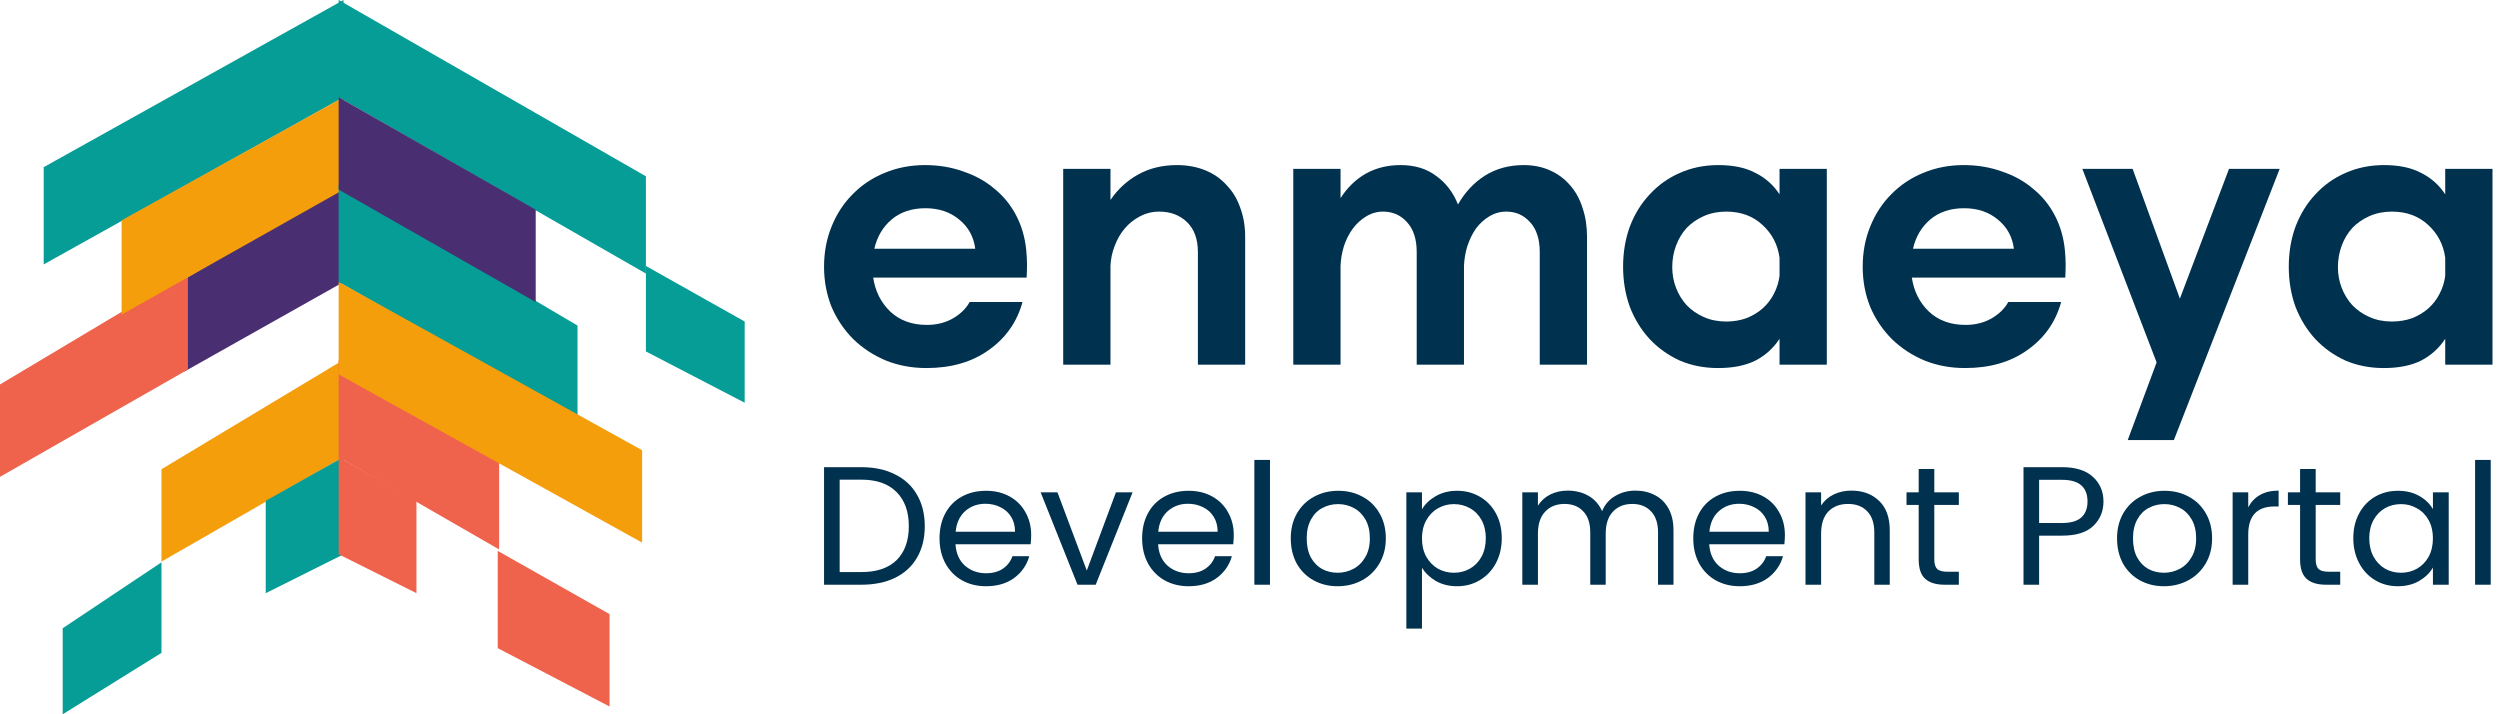 <svg width="252" height="72" viewBox="0 0 252 72" fill="none" xmlns="http://www.w3.org/2000/svg">
<path d="M4.404 16.851L34.626 0V9.802L4.404 26.653V16.851Z" fill="#069D97"/>
<path d="M18.574 28.149L34.626 18.624V28.426L18.574 37.461V28.149Z" fill="#492F72"/>
<path d="M16.277 47.298L34.627 36.268V46.071L16.277 56.61V47.298Z" fill="#F59E0B"/>
<path d="M26.785 50.481L34.627 46.07V55.873L26.785 59.793V50.481Z" fill="#069D97"/>
<path d="M6.318 63.328L16.276 56.681V65.81L6.318 72V63.328Z" fill="#069D97"/>
<path d="M0 38.752L18.943 27.446V37.248L0 48.064V38.752Z" fill="#EF624C"/>
<path d="M12.256 22.213L34.627 9.802V19.114L12.256 31.716V22.213Z" fill="#F59E0B"/>
<path d="M65.107 17.772L34.137 0V9.802L65.107 27.575V17.772Z" fill="#069D97"/>
<path d="M58.213 32.816L34.136 18.624V28.426L58.213 42.128V32.816Z" fill="#069D97"/>
<path d="M50.31 46.071L34.137 36.268V46.071L50.31 55.383V46.071Z" fill="#EF624C"/>
<path d="M41.978 50.481L34.137 46.07V55.873L41.978 59.793V50.481Z" fill="#EF624C"/>
<path d="M61.443 61.903L50.171 55.532V65.334L61.443 71.215V61.903Z" fill="#EF624C"/>
<path d="M75.064 32.41L65.107 26.809V35.426L75.064 40.596V32.41Z" fill="#069D97"/>
<path d="M54 21.135L34.136 9.802V19.114L54 30.447V21.135Z" fill="#492F72"/>
<path d="M64.725 45.383L34.137 28.426V37.738L64.725 54.695V45.383Z" fill="#F59E0B"/>
<path d="M251.242 36.759H246.478V34.149C245.873 35.082 245.066 35.813 244.057 36.343C243.049 36.847 241.788 37.099 240.276 37.099C238.889 37.099 237.604 36.847 236.419 36.343C235.259 35.813 234.251 35.095 233.393 34.187C232.536 33.254 231.868 32.17 231.389 30.935C230.935 29.674 230.708 28.326 230.708 26.889C230.708 25.427 230.935 24.078 231.389 22.842C231.868 21.582 232.536 20.498 233.393 19.59C234.251 18.657 235.259 17.939 236.419 17.435C237.604 16.905 238.902 16.641 240.314 16.641C241.826 16.641 243.074 16.905 244.057 17.435C245.066 17.939 245.873 18.657 246.478 19.59V17.019H251.242V36.759ZM246.478 25.981C246.301 24.67 245.734 23.573 244.776 22.691C243.818 21.784 242.595 21.33 241.108 21.33C240.276 21.33 239.52 21.481 238.839 21.784C238.158 22.086 237.578 22.489 237.099 22.994C236.645 23.498 236.293 24.09 236.04 24.771C235.788 25.452 235.662 26.17 235.662 26.927C235.662 27.658 235.788 28.351 236.04 29.006C236.293 29.662 236.645 30.242 237.099 30.746C237.578 31.25 238.158 31.654 238.839 31.956C239.52 32.259 240.276 32.41 241.108 32.41C241.839 32.41 242.52 32.296 243.15 32.069C243.78 31.817 244.322 31.49 244.776 31.086C245.255 30.658 245.633 30.166 245.91 29.611C246.213 29.032 246.402 28.427 246.478 27.796V25.981Z" fill="#00314F"/>
<path d="M214.475 44.36L217.387 36.532L209.9 17.019H214.967L219.732 30.103L224.686 17.019H229.791L219.127 44.36H214.475Z" fill="#00314F"/>
<path d="M192.713 27.985C192.915 29.347 193.482 30.481 194.415 31.389C195.373 32.296 196.608 32.75 198.121 32.75C199.104 32.75 199.974 32.536 200.73 32.107C201.512 31.654 202.079 31.099 202.432 30.443H207.764C207.21 32.46 206.075 34.074 204.361 35.284C202.672 36.494 200.579 37.099 198.083 37.099C196.621 37.099 195.26 36.847 193.999 36.343C192.739 35.813 191.642 35.095 190.709 34.187C189.776 33.254 189.045 32.17 188.516 30.935C188.012 29.674 187.76 28.326 187.76 26.889C187.76 25.427 188.012 24.078 188.516 22.842C189.02 21.582 189.726 20.498 190.634 19.59C191.541 18.657 192.613 17.939 193.848 17.435C195.108 16.905 196.47 16.641 197.932 16.641C199.319 16.641 200.604 16.855 201.789 17.284C202.999 17.687 204.046 18.267 204.928 19.023C205.836 19.754 206.567 20.649 207.121 21.708C207.676 22.767 208.016 23.939 208.142 25.225C208.193 25.754 208.218 26.233 208.218 26.662C208.218 27.065 208.205 27.506 208.18 27.985H192.713ZM202.999 25.074C202.848 23.863 202.306 22.88 201.373 22.124C200.466 21.368 199.331 20.989 197.97 20.989C196.608 20.989 195.474 21.368 194.566 22.124C193.684 22.88 193.104 23.863 192.827 25.074H202.999Z" fill="#00314F"/>
<path d="M184.142 36.759H179.377V34.149C178.772 35.082 177.965 35.813 176.957 36.343C175.948 36.847 174.688 37.099 173.175 37.099C171.789 37.099 170.503 36.847 169.318 36.343C168.158 35.813 167.15 35.095 166.293 34.187C165.435 33.254 164.767 32.17 164.288 30.935C163.835 29.674 163.608 28.326 163.608 26.889C163.608 25.427 163.835 24.078 164.288 22.842C164.767 21.582 165.435 20.498 166.293 19.59C167.15 18.657 168.158 17.939 169.318 17.435C170.503 16.905 171.801 16.641 173.213 16.641C174.726 16.641 175.973 16.905 176.957 17.435C177.965 17.939 178.772 18.657 179.377 19.59V17.019H184.142V36.759ZM179.377 25.981C179.2 24.67 178.633 23.573 177.675 22.691C176.717 21.784 175.495 21.33 174.007 21.33C173.175 21.33 172.419 21.481 171.738 21.784C171.057 22.086 170.478 22.489 169.999 22.994C169.545 23.498 169.192 24.09 168.94 24.771C168.688 25.452 168.562 26.17 168.562 26.927C168.562 27.658 168.688 28.351 168.94 29.006C169.192 29.662 169.545 30.242 169.999 30.746C170.478 31.25 171.057 31.654 171.738 31.956C172.419 32.259 173.175 32.41 174.007 32.41C174.738 32.41 175.419 32.296 176.049 32.069C176.679 31.817 177.221 31.49 177.675 31.086C178.154 30.658 178.532 30.166 178.81 29.611C179.112 29.032 179.301 28.427 179.377 27.796V25.981Z" fill="#00314F"/>
<path d="M130.362 17.019H135.127V19.968C135.808 18.91 136.652 18.09 137.661 17.51C138.695 16.93 139.867 16.641 141.178 16.641C142.615 16.641 143.812 17.006 144.77 17.737C145.753 18.443 146.485 19.401 146.964 20.611C147.669 19.376 148.577 18.405 149.686 17.7C150.821 16.994 152.119 16.641 153.581 16.641C154.565 16.641 155.447 16.817 156.228 17.17C157.035 17.523 157.716 18.027 158.271 18.683C158.825 19.313 159.241 20.069 159.518 20.952C159.821 21.834 159.972 22.805 159.972 23.863V36.759H155.207V25.414C155.207 24.103 154.88 23.095 154.224 22.389C153.594 21.683 152.8 21.33 151.842 21.33C151.212 21.33 150.632 21.494 150.102 21.821C149.598 22.124 149.157 22.527 148.779 23.032C148.426 23.536 148.136 24.128 147.909 24.809C147.707 25.464 147.594 26.132 147.569 26.813V36.759H142.804V25.414C142.804 24.103 142.476 23.095 141.821 22.389C141.19 21.683 140.384 21.33 139.4 21.33C138.795 21.33 138.228 21.494 137.699 21.821C137.194 22.124 136.753 22.527 136.375 23.032C135.997 23.536 135.694 24.128 135.468 24.809C135.266 25.464 135.152 26.132 135.127 26.813V36.759H130.362V17.019Z" fill="#00314F"/>
<path d="M107.171 17.019H111.936V20.157C112.667 19.073 113.6 18.216 114.734 17.586C115.869 16.956 117.167 16.641 118.629 16.641C119.688 16.641 120.646 16.817 121.503 17.17C122.36 17.523 123.079 18.027 123.659 18.683C124.264 19.313 124.717 20.069 125.02 20.952C125.348 21.834 125.512 22.805 125.512 23.863V36.759H120.747V25.414C120.747 24.103 120.381 23.095 119.65 22.389C118.919 21.683 117.986 21.33 116.852 21.33C116.146 21.33 115.49 21.494 114.885 21.821C114.305 22.124 113.801 22.527 113.373 23.032C112.944 23.536 112.604 24.128 112.352 24.809C112.1 25.464 111.961 26.132 111.936 26.813V36.759H107.171V17.019Z" fill="#00314F"/>
<path d="M88.018 27.985C88.22 29.347 88.787 30.481 89.72 31.389C90.678 32.297 91.913 32.75 93.426 32.75C94.409 32.75 95.279 32.536 96.035 32.107C96.817 31.654 97.384 31.099 97.737 30.444H103.069C102.514 32.46 101.38 34.074 99.666 35.284C97.977 36.494 95.884 37.099 93.388 37.099C91.926 37.099 90.565 36.847 89.304 36.343C88.043 35.813 86.947 35.095 86.014 34.187C85.081 33.255 84.35 32.17 83.821 30.935C83.317 29.675 83.064 28.326 83.064 26.889C83.064 25.427 83.317 24.078 83.821 22.843C84.325 21.582 85.031 20.498 85.939 19.59C86.846 18.657 87.918 17.939 89.153 17.435C90.413 16.905 91.775 16.641 93.237 16.641C94.624 16.641 95.909 16.855 97.094 17.284C98.304 17.687 99.35 18.267 100.233 19.023C101.14 19.754 101.872 20.649 102.426 21.708C102.981 22.767 103.321 23.939 103.447 25.225C103.498 25.754 103.523 26.233 103.523 26.662C103.523 27.065 103.51 27.506 103.485 27.985H88.018ZM98.304 25.074C98.153 23.863 97.611 22.88 96.678 22.124C95.771 21.368 94.636 20.989 93.275 20.989C91.913 20.989 90.779 21.368 89.871 22.124C88.989 22.88 88.409 23.863 88.132 25.074H98.304Z" fill="#00314F"/>
<path d="M86.818 47.091C88.132 47.091 89.268 47.334 90.225 47.822C91.194 48.298 91.932 48.983 92.439 49.879C92.958 50.774 93.217 51.828 93.217 53.041C93.217 54.253 92.958 55.307 92.439 56.203C91.932 57.087 91.194 57.767 90.225 58.243C89.268 58.707 88.132 58.94 86.818 58.94H83.064V47.091H86.818ZM86.818 57.665C88.374 57.665 89.562 57.262 90.381 56.458C91.2 55.642 91.609 54.503 91.609 53.041C91.609 51.567 91.194 50.417 90.364 49.59C89.545 48.762 88.363 48.349 86.818 48.349H84.638V57.665H86.818Z" fill="#00314F"/>
<path d="M103.942 53.925C103.942 54.219 103.924 54.531 103.89 54.86H96.314C96.372 55.778 96.689 56.497 97.265 57.019C97.853 57.529 98.562 57.784 99.393 57.784C100.073 57.784 100.638 57.631 101.088 57.325C101.549 57.007 101.872 56.588 102.056 56.067H103.751C103.498 56.962 102.99 57.693 102.229 58.26C101.468 58.815 100.523 59.093 99.393 59.093C98.493 59.093 97.686 58.894 96.971 58.498C96.268 58.101 95.714 57.54 95.311 56.815C94.907 56.078 94.705 55.228 94.705 54.265C94.705 53.301 94.901 52.457 95.293 51.732C95.686 51.006 96.233 50.451 96.937 50.066C97.651 49.669 98.47 49.471 99.393 49.471C100.292 49.471 101.088 49.663 101.78 50.049C102.471 50.434 103.002 50.967 103.371 51.647C103.751 52.315 103.942 53.075 103.942 53.925ZM102.316 53.602C102.316 53.012 102.183 52.508 101.918 52.089C101.653 51.658 101.29 51.335 100.828 51.12C100.379 50.893 99.877 50.78 99.323 50.78C98.528 50.78 97.847 51.029 97.282 51.528C96.729 52.026 96.412 52.718 96.331 53.602H102.316Z" fill="#00314F"/>
<path d="M109.548 57.512L112.488 49.624H114.166L110.447 58.94H108.614L104.895 49.624H106.59L109.548 57.512Z" fill="#00314F"/>
<path d="M124.363 53.925C124.363 54.219 124.345 54.531 124.311 54.86H116.735C116.793 55.778 117.11 56.497 117.686 57.019C118.274 57.529 118.984 57.784 119.814 57.784C120.494 57.784 121.059 57.631 121.509 57.325C121.97 57.007 122.293 56.588 122.477 56.067H124.172C123.919 56.962 123.411 57.693 122.65 58.26C121.889 58.815 120.944 59.093 119.814 59.093C118.914 59.093 118.107 58.894 117.392 58.498C116.689 58.101 116.135 57.54 115.732 56.815C115.328 56.078 115.126 55.228 115.126 54.265C115.126 53.301 115.323 52.457 115.715 51.732C116.107 51.006 116.654 50.451 117.358 50.066C118.073 49.669 118.891 49.471 119.814 49.471C120.713 49.471 121.509 49.663 122.201 50.049C122.893 50.434 123.423 50.967 123.792 51.647C124.172 52.315 124.363 53.075 124.363 53.925ZM122.737 53.602C122.737 53.012 122.604 52.508 122.339 52.089C122.074 51.658 121.711 51.335 121.249 51.12C120.8 50.893 120.298 50.78 119.745 50.78C118.949 50.78 118.269 51.029 117.704 51.528C117.15 52.026 116.833 52.718 116.752 53.602H122.737Z" fill="#00314F"/>
<path d="M128.014 46.36V58.94H126.44V46.36H128.014Z" fill="#00314F"/>
<path d="M134.831 59.093C133.943 59.093 133.136 58.894 132.409 58.498C131.694 58.101 131.129 57.54 130.714 56.815C130.311 56.078 130.109 55.228 130.109 54.265C130.109 53.313 130.316 52.474 130.731 51.749C131.158 51.012 131.735 50.451 132.461 50.066C133.187 49.669 134 49.471 134.9 49.471C135.799 49.471 136.612 49.669 137.339 50.066C138.065 50.451 138.636 51.006 139.051 51.732C139.478 52.457 139.691 53.301 139.691 54.265C139.691 55.228 139.472 56.078 139.034 56.815C138.607 57.54 138.025 58.101 137.287 58.498C136.549 58.894 135.73 59.093 134.831 59.093ZM134.831 57.733C135.396 57.733 135.926 57.602 136.422 57.342C136.918 57.081 137.315 56.69 137.615 56.169C137.927 55.647 138.082 55.013 138.082 54.265C138.082 53.517 137.932 52.882 137.633 52.361C137.333 51.839 136.941 51.454 136.456 51.205C135.972 50.944 135.448 50.814 134.882 50.814C134.306 50.814 133.776 50.944 133.291 51.205C132.818 51.454 132.438 51.839 132.15 52.361C131.861 52.882 131.717 53.517 131.717 54.265C131.717 55.024 131.856 55.664 132.132 56.186C132.421 56.707 132.801 57.098 133.274 57.359C133.747 57.608 134.266 57.733 134.831 57.733Z" fill="#00314F"/>
<path d="M143.334 51.341C143.646 50.808 144.107 50.366 144.718 50.015C145.341 49.652 146.061 49.471 146.88 49.471C147.722 49.471 148.483 49.669 149.163 50.066C149.855 50.462 150.397 51.023 150.789 51.749C151.181 52.463 151.377 53.296 151.377 54.248C151.377 55.188 151.181 56.027 150.789 56.764C150.397 57.5 149.855 58.073 149.163 58.481C148.483 58.889 147.722 59.093 146.88 59.093C146.073 59.093 145.358 58.917 144.735 58.566C144.124 58.203 143.657 57.755 143.334 57.223V63.36H141.76V49.624H143.334V51.341ZM149.769 54.248C149.769 53.545 149.624 52.933 149.336 52.412C149.048 51.89 148.656 51.494 148.16 51.222C147.676 50.95 147.139 50.814 146.551 50.814C145.975 50.814 145.439 50.955 144.943 51.239C144.459 51.511 144.066 51.913 143.767 52.446C143.478 52.967 143.334 53.573 143.334 54.265C143.334 54.967 143.478 55.585 143.767 56.118C144.066 56.639 144.459 57.041 144.943 57.325C145.439 57.597 145.975 57.733 146.551 57.733C147.139 57.733 147.676 57.597 148.16 57.325C148.656 57.041 149.048 56.639 149.336 56.118C149.624 55.585 149.769 54.962 149.769 54.248Z" fill="#00314F"/>
<path d="M164.847 49.454C165.585 49.454 166.242 49.607 166.819 49.913C167.395 50.207 167.851 50.655 168.185 51.256C168.52 51.856 168.687 52.587 168.687 53.449V58.94H167.13V53.67C167.13 52.74 166.894 52.032 166.421 51.545C165.96 51.046 165.331 50.797 164.536 50.797C163.717 50.797 163.066 51.057 162.581 51.579C162.097 52.089 161.855 52.831 161.855 53.806V58.94H160.298V53.67C160.298 52.74 160.062 52.032 159.589 51.545C159.128 51.046 158.499 50.797 157.704 50.797C156.885 50.797 156.234 51.057 155.749 51.579C155.265 52.089 155.023 52.831 155.023 53.806V58.94H153.449V49.624H155.023V50.967C155.334 50.479 155.749 50.105 156.268 49.845C156.799 49.584 157.381 49.454 158.015 49.454C158.811 49.454 159.514 49.629 160.125 49.981C160.736 50.332 161.192 50.848 161.492 51.528C161.757 50.87 162.195 50.36 162.806 49.998C163.417 49.635 164.098 49.454 164.847 49.454Z" fill="#00314F"/>
<path d="M179.917 53.925C179.917 54.219 179.9 54.531 179.865 54.86H172.289C172.347 55.778 172.664 56.497 173.241 57.019C173.829 57.529 174.538 57.784 175.368 57.784C176.048 57.784 176.613 57.631 177.063 57.325C177.524 57.007 177.847 56.588 178.032 56.067H179.727C179.473 56.962 178.966 57.693 178.205 58.26C177.443 58.815 176.498 59.093 175.368 59.093C174.469 59.093 173.661 58.894 172.946 58.498C172.243 58.101 171.69 57.54 171.286 56.815C170.882 56.078 170.681 55.228 170.681 54.265C170.681 53.301 170.877 52.457 171.269 51.732C171.661 51.006 172.208 50.451 172.912 50.066C173.627 49.669 174.445 49.471 175.368 49.471C176.267 49.471 177.063 49.663 177.755 50.049C178.447 50.434 178.977 50.967 179.346 51.647C179.727 52.315 179.917 53.075 179.917 53.925ZM178.291 53.602C178.291 53.012 178.158 52.508 177.893 52.089C177.628 51.658 177.265 51.335 176.804 51.12C176.354 50.893 175.852 50.78 175.299 50.78C174.503 50.78 173.823 51.029 173.258 51.528C172.704 52.026 172.387 52.718 172.307 53.602H178.291Z" fill="#00314F"/>
<path d="M186.613 49.454C187.766 49.454 188.7 49.799 189.415 50.491C190.129 51.171 190.487 52.157 190.487 53.449V58.94H188.93V53.67C188.93 52.74 188.694 52.032 188.221 51.545C187.748 51.046 187.103 50.797 186.284 50.797C185.454 50.797 184.791 51.052 184.295 51.562C183.811 52.072 183.568 52.814 183.568 53.789V58.94H181.994V49.624H183.568V50.95C183.88 50.474 184.301 50.105 184.831 49.845C185.373 49.584 185.967 49.454 186.613 49.454Z" fill="#00314F"/>
<path d="M194.978 50.899V56.39C194.978 56.843 195.076 57.166 195.272 57.359C195.468 57.54 195.808 57.631 196.292 57.631H197.451V58.94H196.033C195.157 58.94 194.499 58.741 194.061 58.345C193.623 57.948 193.404 57.296 193.404 56.39V50.899H192.176V49.624H193.404V47.278H194.978V49.624H197.451V50.899H194.978Z" fill="#00314F"/>
<path d="M212.03 50.559C212.03 51.545 211.684 52.366 210.992 53.024C210.311 53.67 209.268 53.993 207.861 53.993H205.543V58.94H203.97V47.091H207.861C209.222 47.091 210.254 47.414 210.957 48.06C211.672 48.706 212.03 49.539 212.03 50.559ZM207.861 52.718C208.738 52.718 209.383 52.531 209.798 52.157C210.213 51.783 210.421 51.25 210.421 50.559C210.421 49.097 209.568 48.366 207.861 48.366H205.543V52.718H207.861Z" fill="#00314F"/>
<path d="M218.12 59.093C217.232 59.093 216.425 58.894 215.698 58.498C214.983 58.101 214.418 57.54 214.003 56.815C213.6 56.078 213.398 55.228 213.398 54.265C213.398 53.313 213.605 52.474 214.02 51.749C214.447 51.012 215.024 50.451 215.75 50.066C216.476 49.669 217.289 49.471 218.189 49.471C219.088 49.471 219.901 49.669 220.628 50.066C221.354 50.451 221.925 51.006 222.34 51.732C222.767 52.457 222.98 53.301 222.98 54.265C222.98 55.228 222.761 56.078 222.323 56.815C221.896 57.54 221.314 58.101 220.576 58.498C219.838 58.894 219.019 59.093 218.12 59.093ZM218.12 57.733C218.685 57.733 219.215 57.602 219.711 57.342C220.207 57.081 220.605 56.69 220.904 56.169C221.216 55.647 221.371 55.013 221.371 54.265C221.371 53.517 221.221 52.882 220.922 52.361C220.622 51.839 220.23 51.454 219.745 51.205C219.261 50.944 218.737 50.814 218.172 50.814C217.595 50.814 217.065 50.944 216.58 51.205C216.107 51.454 215.727 51.839 215.439 52.361C215.15 52.882 215.006 53.517 215.006 54.265C215.006 55.024 215.145 55.664 215.421 56.186C215.71 56.707 216.09 57.098 216.563 57.359C217.036 57.608 217.555 57.733 218.12 57.733Z" fill="#00314F"/>
<path d="M226.623 51.137C226.9 50.604 227.292 50.19 227.799 49.896C228.318 49.601 228.947 49.454 229.685 49.454V51.052H229.27C227.505 51.052 226.623 51.992 226.623 53.874V58.94H225.049V49.624H226.623V51.137Z" fill="#00314F"/>
<path d="M233.422 50.899V56.39C233.422 56.843 233.52 57.166 233.716 57.359C233.912 57.54 234.252 57.631 234.736 57.631H235.895V58.94H234.477C233.6 58.94 232.943 58.741 232.505 58.345C232.067 57.948 231.848 57.296 231.848 56.39V50.899H230.62V49.624H231.848V47.278H233.422V49.624H235.895V50.899H233.422Z" fill="#00314F"/>
<path d="M237.214 54.248C237.214 53.296 237.41 52.463 237.802 51.749C238.194 51.023 238.73 50.462 239.411 50.066C240.102 49.669 240.869 49.471 241.711 49.471C242.541 49.471 243.262 49.646 243.873 49.998C244.484 50.349 244.94 50.791 245.239 51.324V49.624H246.831V58.94H245.239V57.206C244.928 57.75 244.461 58.203 243.838 58.566C243.227 58.917 242.512 59.093 241.694 59.093C240.852 59.093 240.091 58.889 239.411 58.481C238.73 58.073 238.194 57.5 237.802 56.764C237.41 56.027 237.214 55.188 237.214 54.248ZM245.239 54.265C245.239 53.562 245.095 52.95 244.807 52.429C244.519 51.907 244.127 51.511 243.631 51.239C243.147 50.955 242.61 50.814 242.022 50.814C241.434 50.814 240.898 50.95 240.414 51.222C239.929 51.494 239.543 51.89 239.255 52.412C238.967 52.933 238.822 53.545 238.822 54.248C238.822 54.962 238.967 55.585 239.255 56.118C239.543 56.639 239.929 57.041 240.414 57.325C240.898 57.597 241.434 57.733 242.022 57.733C242.61 57.733 243.147 57.597 243.631 57.325C244.127 57.041 244.519 56.639 244.807 56.118C245.095 55.585 245.239 54.967 245.239 54.265Z" fill="#00314F"/>
<path d="M251.064 46.36V58.94H249.49V46.36H251.064Z" fill="#00314F"/>
</svg>
